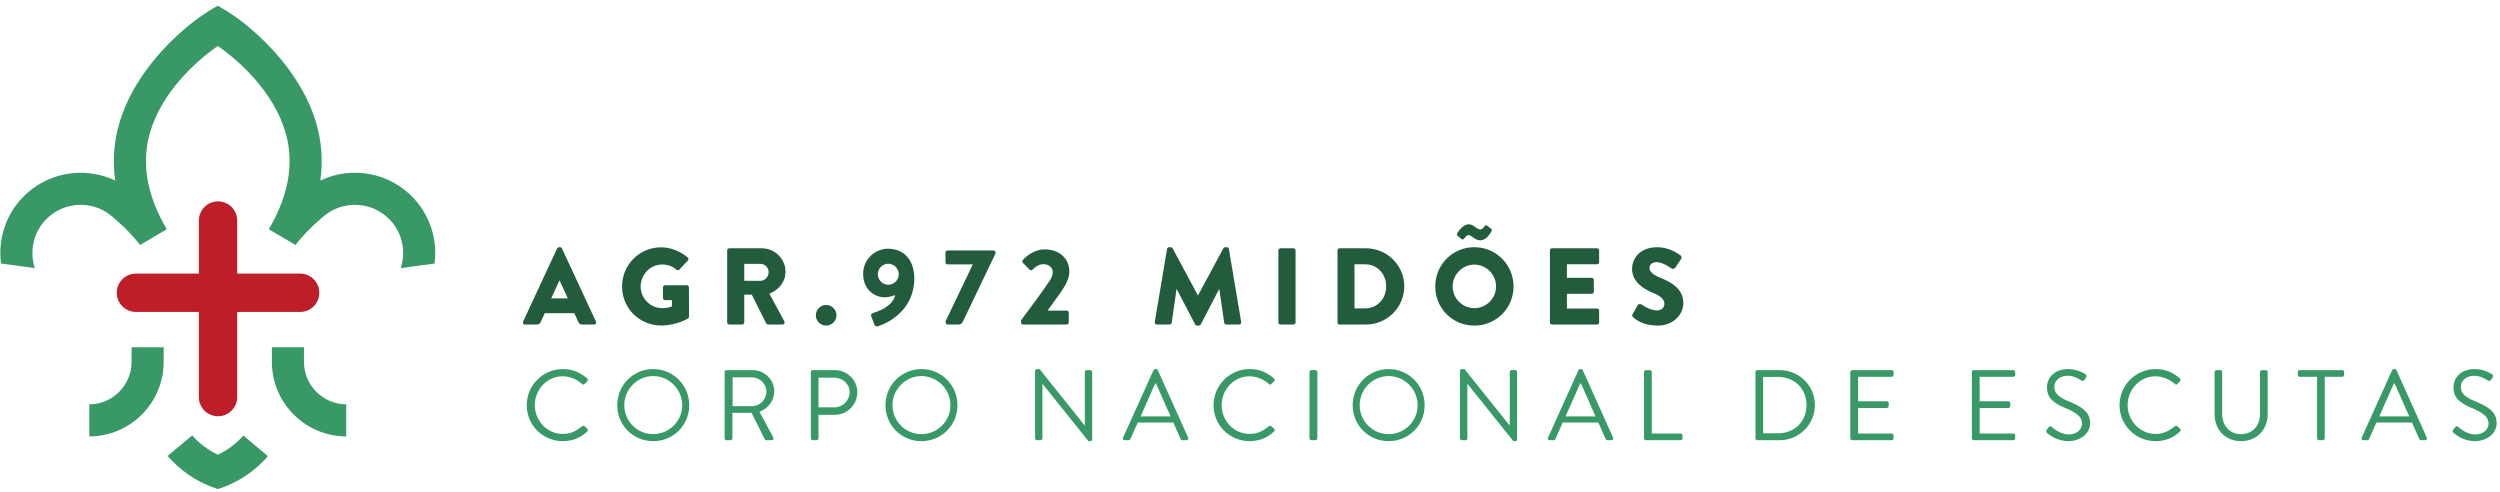 <svg xmlns="http://www.w3.org/2000/svg" width="391" height="77" viewBox="0 0 391 77" fill="none"><path d="M34.099 31.494C32.444 31.494 31.106 32.837 31.106 34.487V42.79H21.256C19.601 42.79 18.262 44.134 18.262 45.789C18.262 47.443 19.601 48.786 21.256 48.786H31.106V62.108C31.106 63.758 32.444 65.102 34.099 65.102C35.754 65.102 37.098 63.758 37.098 62.108V48.786H46.944C48.598 48.786 49.937 47.443 49.937 45.789C49.937 44.134 48.598 42.79 46.944 42.79H37.098V34.487C37.098 32.837 35.754 31.494 34.099 31.494Z" fill="#BD1E28"></path><path d="M64.775 31.086C60.955 26.92 54.955 25.922 50.102 28.233C50.531 25.173 50.319 22.151 49.441 19.199C46.88 10.583 39.408 4.189 35.558 1.782C34.96 1.407 34.452 1.112 34.062 0.896C33.671 1.112 33.163 1.407 32.565 1.782C28.715 4.189 21.243 10.583 18.682 19.199C17.801 22.151 17.588 25.173 18.021 28.233C13.168 25.922 7.168 26.92 3.348 31.086C0.74 33.926 -0.307 37.66 0.158 41.215L5.447 41.934C4.624 39.427 5.139 36.558 7.048 34.479C8.537 32.857 10.57 32.034 12.616 32.034C14.437 32.034 16.266 32.687 17.713 34.013C17.713 34.013 19.051 35.14 20.028 36.155C20.565 36.703 21.609 37.884 21.904 38.317L26.083 35.856C25.729 35.256 25.409 34.663 25.114 34.072C22.781 29.402 22.229 24.9 23.485 20.654C25.326 14.421 30.635 9.549 34.062 7.199C37.488 9.549 42.797 14.421 44.639 20.654C45.891 24.9 45.338 29.402 43.009 34.072C42.714 34.663 42.394 35.256 42.041 35.856L46.219 38.317C46.51 37.884 47.559 36.703 48.091 36.155C49.072 35.14 50.41 34.013 50.41 34.013C51.858 32.687 53.686 32.034 55.508 32.034C57.553 32.034 59.586 32.857 61.075 34.479C62.984 36.558 63.495 39.427 62.676 41.934L67.965 41.215C68.426 37.66 67.379 33.926 64.775 31.086Z" fill="#389966"></path><path d="M20.578 54.308V56.599C20.578 60.25 17.618 63.223 13.967 63.243V68.262C20.382 68.24 25.597 63.019 25.597 56.599V54.308H20.578Z" fill="#389966"></path><path d="M47.54 54.308V56.599C47.54 60.25 50.505 63.223 54.151 63.243V68.262C47.736 68.24 42.522 63.019 42.522 56.599V54.308H47.54Z" fill="#389966"></path><path d="M38.058 68.124C36.957 69.376 35.601 70.399 34.075 71.114C32.536 70.395 31.173 69.359 30.067 68.096L26.217 71.314C26.446 71.575 26.679 71.833 26.924 72.083C28.882 74.092 31.331 75.63 34.075 76.487C36.819 75.63 39.264 74.092 41.226 72.083C41.459 71.841 41.688 71.597 41.908 71.342L38.058 68.124Z" fill="#389966"></path><path d="M82.381 63.376C82.381 66.519 84.909 68.997 88.035 68.997C89.433 68.997 90.779 68.515 91.844 67.484C91.961 67.368 91.977 67.152 91.861 67.069L91.394 66.636C91.295 66.569 91.178 66.552 91.012 66.685C90.181 67.318 89.383 67.867 88.018 67.867C85.54 67.867 83.644 65.771 83.644 63.359C83.644 60.931 85.54 58.852 88.018 58.852C89.082 58.852 90.197 59.319 91.012 60.033C91.178 60.183 91.295 60.2 91.428 60.05L91.844 59.618C91.977 59.501 91.961 59.301 91.828 59.185C90.763 58.27 89.615 57.722 88.035 57.722C84.909 57.722 82.381 60.25 82.381 63.376Z" fill="#389966"></path><path d="M96.537 63.376C96.537 66.519 99.032 68.997 102.159 68.997C105.303 68.997 107.797 66.519 107.797 63.376C107.797 60.25 105.303 57.722 102.159 57.722C99.032 57.722 96.537 60.25 96.537 63.376ZM97.636 63.376C97.636 60.881 99.664 58.819 102.159 58.819C104.653 58.819 106.699 60.881 106.699 63.376C106.699 65.871 104.653 67.9 102.159 67.9C99.664 67.9 97.636 65.871 97.636 63.376Z" fill="#389966"></path><path d="M113.332 68.548C113.332 68.715 113.465 68.848 113.631 68.848H114.246C114.396 68.848 114.545 68.715 114.545 68.548V64.557H117.54L119.618 68.715C119.651 68.765 119.719 68.848 119.868 68.848H120.666C120.932 68.848 121.049 68.598 120.932 68.399L118.787 64.407C120.151 63.858 121.099 62.661 121.099 61.214C121.099 59.352 119.568 57.888 117.689 57.888H113.631C113.465 57.888 113.332 58.021 113.332 58.17V68.548ZM114.58 63.526V59.018H117.606C118.82 59.018 119.868 60.05 119.868 61.23C119.868 62.512 118.82 63.526 117.606 63.526H114.58Z" fill="#389966"></path><path d="M126.816 68.548C126.816 68.715 126.949 68.848 127.115 68.848H127.714C127.864 68.848 128.014 68.715 128.014 68.548V64.873H130.591C132.504 64.873 134.084 63.293 134.084 61.347C134.084 59.452 132.504 57.888 130.575 57.888H127.115C126.949 57.888 126.816 58.021 126.816 58.17V68.548ZM128.014 63.709V59.068H130.492C131.789 59.068 132.887 60.05 132.887 61.314C132.887 62.661 131.789 63.709 130.492 63.709H128.014Z" fill="#389966"></path><path d="M138.486 63.376C138.486 66.519 140.981 68.997 144.109 68.997C147.252 68.997 149.747 66.519 149.747 63.376C149.747 60.25 147.252 57.722 144.109 57.722C140.981 57.722 138.486 60.25 138.486 63.376ZM139.585 63.376C139.585 60.881 141.614 58.819 144.109 58.819C146.602 58.819 148.648 60.881 148.648 63.376C148.648 65.871 146.602 67.9 144.109 67.9C141.614 67.9 139.585 65.871 139.585 63.376Z" fill="#389966"></path><path d="M161.887 68.548C161.887 68.715 162.036 68.848 162.186 68.848H162.735C162.901 68.848 163.034 68.715 163.034 68.548V60.033H163.051L170.236 68.997H170.518C170.684 68.997 170.817 68.881 170.817 68.715V58.17C170.817 58.021 170.684 57.888 170.518 57.888H169.97C169.803 57.888 169.67 58.021 169.67 58.17V66.536C169.654 66.536 169.654 66.536 169.637 66.536L162.585 57.722H162.186C162.036 57.722 161.887 57.855 161.887 58.004V68.548Z" fill="#389966"></path><path d="M175.913 68.848H176.528C176.677 68.848 176.761 68.748 176.794 68.681L177.942 66.087H183.513L184.66 68.681C184.694 68.748 184.793 68.848 184.927 68.848H185.559C185.792 68.848 185.925 68.648 185.825 68.449L181.085 57.904C181.052 57.805 180.969 57.722 180.819 57.722H180.669C180.536 57.722 180.453 57.805 180.403 57.904L175.647 68.449C175.547 68.648 175.68 68.848 175.913 68.848ZM178.391 65.123L180.669 59.984H180.802C181.567 61.697 182.316 63.409 183.081 65.123H178.391Z" fill="#389966"></path><path d="M189.801 63.376C189.801 66.519 192.328 68.997 195.455 68.997C196.851 68.997 198.199 68.515 199.263 67.484C199.381 67.368 199.396 67.152 199.28 67.069L198.814 66.636C198.714 66.569 198.598 66.552 198.432 66.685C197.601 67.318 196.802 67.867 195.438 67.867C192.96 67.867 191.064 65.771 191.064 63.359C191.064 60.931 192.96 58.852 195.438 58.852C196.502 58.852 197.617 59.319 198.432 60.033C198.598 60.183 198.714 60.2 198.848 60.05L199.263 59.618C199.396 59.501 199.381 59.301 199.246 59.185C198.182 58.27 197.035 57.722 195.455 57.722C192.328 57.722 189.801 60.25 189.801 63.376Z" fill="#389966"></path><path d="M204.805 68.548C204.805 68.715 204.955 68.848 205.104 68.848H205.736C205.886 68.848 206.035 68.715 206.035 68.548V58.17C206.035 58.021 205.886 57.888 205.736 57.888H205.104C204.955 57.888 204.805 58.021 204.805 58.17V68.548Z" fill="#389966"></path><path d="M211.557 63.376C211.557 66.519 214.052 68.997 217.178 68.997C220.321 68.997 222.816 66.519 222.816 63.376C222.816 60.25 220.321 57.722 217.178 57.722C214.052 57.722 211.557 60.25 211.557 63.376ZM212.654 63.376C212.654 60.881 214.683 58.819 217.178 58.819C219.673 58.819 221.719 60.881 221.719 63.376C221.719 65.871 219.673 67.9 217.178 67.9C214.683 67.9 212.654 65.871 212.654 63.376Z" fill="#389966"></path><path d="M228.346 68.548C228.346 68.715 228.496 68.848 228.646 68.848H229.194C229.36 68.848 229.493 68.715 229.493 68.548V60.033H229.51L236.695 68.997H236.978C237.144 68.997 237.277 68.881 237.277 68.715V58.17C237.277 58.021 237.144 57.888 236.978 57.888H236.429C236.263 57.888 236.13 58.021 236.13 58.17V66.536C236.113 66.536 236.113 66.536 236.097 66.536L229.045 57.722H228.646C228.496 57.722 228.346 57.855 228.346 58.004V68.548Z" fill="#389966"></path><path d="M242.376 68.848H242.991C243.141 68.848 243.224 68.748 243.257 68.681L244.405 66.087H249.977L251.124 68.681C251.157 68.748 251.257 68.848 251.39 68.848H252.023C252.255 68.848 252.388 68.648 252.289 68.449L247.548 57.904C247.515 57.805 247.432 57.722 247.282 57.722H247.133C247 57.722 246.917 57.805 246.867 57.904L242.11 68.449C242.01 68.648 242.143 68.848 242.376 68.848ZM244.854 65.123L247.133 59.984H247.266C248.031 61.697 248.779 63.409 249.544 65.123H244.854Z" fill="#389966"></path><path d="M257.125 68.548C257.125 68.715 257.257 68.848 257.424 68.848H262.845C263.012 68.848 263.145 68.715 263.145 68.548V68.1C263.145 67.933 263.012 67.8 262.845 67.8H258.338V58.17C258.338 58.021 258.189 57.888 258.039 57.888H257.424C257.257 57.888 257.125 58.021 257.125 58.17V68.548Z" fill="#389966"></path><path d="M274.557 68.548C274.557 68.715 274.69 68.848 274.84 68.848H278.349C281.376 68.848 283.854 66.386 283.854 63.343C283.854 60.333 281.376 57.888 278.349 57.888H274.84C274.69 57.888 274.557 58.021 274.557 58.17V68.548ZM275.754 67.767V58.952H278.1C280.661 58.952 282.54 60.782 282.54 63.343C282.54 65.937 280.661 67.767 278.1 67.767H275.754Z" fill="#389966"></path><path d="M289.389 68.548C289.389 68.715 289.522 68.848 289.688 68.848H295.858C296.024 68.848 296.157 68.715 296.157 68.548V68.1C296.157 67.933 296.024 67.8 295.858 67.8H290.603V63.808H295.093C295.243 63.808 295.393 63.675 295.393 63.509V63.044C295.393 62.894 295.243 62.761 295.093 62.761H290.603V58.935H295.858C296.024 58.935 296.157 58.786 296.157 58.636V58.17C296.157 58.021 296.024 57.888 295.858 57.888H289.688C289.522 57.888 289.389 58.021 289.389 58.17V68.548Z" fill="#389966"></path><path d="M308.406 68.548C308.406 68.715 308.539 68.848 308.705 68.848H314.876C315.043 68.848 315.176 68.715 315.176 68.548V68.1C315.176 67.933 315.043 67.8 314.876 67.8H309.621V63.808H314.112C314.261 63.808 314.411 63.675 314.411 63.509V63.044C314.411 62.894 314.261 62.761 314.112 62.761H309.621V58.935H314.876C315.043 58.935 315.176 58.786 315.176 58.636V58.17C315.176 58.021 315.043 57.888 314.876 57.888H308.705C308.539 57.888 308.406 58.021 308.406 58.17V68.548Z" fill="#389966"></path><path d="M320.193 67.734C320.41 67.917 321.657 68.997 323.504 68.997C325.333 68.997 326.896 67.817 326.896 66.187C326.896 64.374 325.532 63.576 323.404 62.711C322.09 62.162 321.292 61.546 321.292 60.499C321.292 59.834 321.79 58.769 323.454 58.769C324.418 58.769 325.399 59.435 325.515 59.501C325.766 59.634 325.915 59.568 326.065 59.352C326.115 59.252 326.181 59.151 326.248 59.052C326.431 58.752 326.248 58.569 326.148 58.52C326.148 58.52 325.017 57.722 323.471 57.722C320.976 57.722 320.144 59.452 320.144 60.516C320.144 62.295 321.175 63.01 322.888 63.758C324.701 64.508 325.632 65.156 325.632 66.237C325.632 67.152 324.801 67.95 323.537 67.95C322.14 67.95 320.992 66.853 320.893 66.769C320.677 66.569 320.493 66.702 320.343 66.903C320.26 67.001 320.177 67.102 320.11 67.202C319.911 67.501 320.077 67.634 320.193 67.734Z" fill="#389966"></path><path d="M331.496 63.376C331.496 66.519 334.024 68.997 337.15 68.997C338.548 68.997 339.894 68.515 340.959 67.484C341.076 67.368 341.092 67.152 340.976 67.069L340.51 66.636C340.411 66.569 340.293 66.552 340.127 66.685C339.296 67.318 338.498 67.867 337.133 67.867C334.655 67.867 332.76 65.771 332.76 63.359C332.76 60.931 334.655 58.852 337.133 58.852C338.198 58.852 339.312 59.319 340.127 60.033C340.293 60.183 340.411 60.2 340.544 60.05L340.959 59.618C341.092 59.501 341.076 59.301 340.943 59.185C339.878 58.27 338.73 57.722 337.15 57.722C334.024 57.722 331.496 60.25 331.496 63.376Z" fill="#389966"></path><path d="M346.363 64.807C346.363 67.185 348.027 68.997 350.488 68.997C352.966 68.997 354.663 67.185 354.663 64.807V58.17C354.663 58.021 354.514 57.888 354.363 57.888H353.764C353.598 57.888 353.465 58.021 353.465 58.17V64.74C353.465 66.536 352.335 67.9 350.488 67.9C348.659 67.9 347.545 66.503 347.545 64.707V58.17C347.545 58.021 347.428 57.888 347.245 57.888H346.663C346.496 57.888 346.363 58.021 346.363 58.17V64.807Z" fill="#389966"></path><path d="M362.391 68.548C362.391 68.715 362.541 68.848 362.69 68.848H363.289C363.438 68.848 363.588 68.715 363.588 68.548V58.935H366.316C366.483 58.935 366.616 58.786 366.616 58.636V58.17C366.616 58.021 366.483 57.888 366.316 57.888H359.663C359.497 57.888 359.381 58.021 359.381 58.17V58.636C359.381 58.786 359.497 58.935 359.663 58.935H362.391V68.548Z" fill="#389966"></path><path d="M369.64 68.848H370.255C370.404 68.848 370.487 68.748 370.521 68.681L371.668 66.087H377.24L378.387 68.681C378.421 68.748 378.52 68.848 378.653 68.848H379.285C379.518 68.848 379.652 68.648 379.551 68.449L374.812 57.904C374.779 57.805 374.696 57.722 374.546 57.722H374.395C374.262 57.722 374.179 57.805 374.129 57.904L369.374 68.449C369.273 68.648 369.407 68.848 369.64 68.848ZM372.118 65.123L374.395 59.984H374.528C375.294 61.697 376.042 63.409 376.807 65.123H372.118Z" fill="#389966"></path><path d="M383.772 67.734C383.988 67.917 385.236 68.997 387.081 68.997C388.911 68.997 390.475 67.817 390.475 66.187C390.475 64.374 389.111 63.576 386.982 62.711C385.668 62.162 384.87 61.546 384.87 60.499C384.87 59.834 385.369 58.769 387.031 58.769C387.997 58.769 388.977 59.435 389.094 59.501C389.343 59.634 389.493 59.568 389.643 59.352C389.692 59.252 389.76 59.151 389.826 59.052C390.009 58.752 389.826 58.569 389.727 58.52C389.727 58.52 388.595 57.722 387.048 57.722C384.553 57.722 383.722 59.452 383.722 60.516C383.722 62.295 384.754 63.01 386.466 63.758C388.279 64.508 389.21 65.156 389.21 66.237C389.21 67.152 388.379 67.95 387.114 67.95C385.718 67.95 384.57 66.853 384.47 66.769C384.254 66.569 384.071 66.702 383.921 66.903C383.838 67.001 383.755 67.102 383.689 67.202C383.489 67.501 383.655 67.634 383.772 67.734Z" fill="#389966"></path><path d="M82.094 50.753H83.969C84.31 50.753 84.497 50.549 84.58 50.346L85.195 48.982H89.828L90.439 50.324C90.592 50.649 90.729 50.753 91.037 50.753H92.925C93.183 50.753 93.32 50.533 93.216 50.308L87.885 38.849C87.836 38.745 87.715 38.661 87.594 38.661H87.424C87.307 38.661 87.187 38.745 87.137 38.849L81.806 50.308C81.703 50.533 81.84 50.753 82.094 50.753ZM86.214 46.666L87.494 43.855H87.511L88.805 46.666H86.214ZM97.29 44.807C97.29 48.217 100.014 50.907 103.403 50.907C105.872 50.907 107.627 49.796 107.627 49.796C107.698 49.746 107.764 49.61 107.764 49.526L107.748 44.945C107.748 44.774 107.611 44.62 107.439 44.62H104.018C103.831 44.62 103.694 44.757 103.694 44.945V46.633C103.694 46.803 103.831 46.936 104.018 46.936H105.09V47.925C104.579 48.13 104.068 48.196 103.573 48.196C101.719 48.196 100.201 46.666 100.201 44.807C100.201 42.936 101.702 41.368 103.556 41.368C104.392 41.368 105.14 41.589 105.789 42.188C105.927 42.288 106.113 42.288 106.25 42.167L107.594 40.737C107.731 40.6 107.714 40.395 107.561 40.279C106.4 39.273 104.837 38.678 103.406 38.678C100.014 38.678 97.29 41.402 97.29 44.807ZM113.731 50.429C113.731 50.599 113.868 50.753 114.055 50.753H116.08C116.251 50.753 116.404 50.599 116.404 50.429V46.088H117.581L119.843 50.599C119.876 50.666 119.98 50.753 120.118 50.753H122.384C122.67 50.753 122.79 50.479 122.67 50.258L120.338 45.934C121.817 45.335 122.857 44.075 122.857 42.508C122.857 40.483 121.189 38.832 119.145 38.832H114.055C113.868 38.832 113.731 38.986 113.731 39.152V50.429ZM116.404 43.922V41.265H118.924C119.623 41.265 120.217 41.847 120.217 42.562C120.217 43.277 119.623 43.922 118.924 43.922H116.404ZM127.597 49.323C127.597 50.191 128.33 50.923 129.198 50.923C130.084 50.923 130.832 50.191 130.832 49.323C130.832 48.437 130.084 47.689 129.198 47.689C128.33 47.689 127.597 48.437 127.597 49.323ZM136.254 49.439L136.749 50.753C136.832 50.989 137.019 51.094 137.277 51.024C138.844 50.566 142.998 48.537 142.998 43.531C142.998 40.873 141.535 38.899 138.894 38.899C136.765 38.899 134.994 40.653 134.994 42.799C134.994 45.318 136.782 46.496 138.383 46.496C138.844 46.496 139.559 46.341 140 46.154C139.642 47.909 137.377 48.69 136.579 48.948C136.237 49.048 136.187 49.235 136.254 49.439ZM138.928 44.537C138.025 44.537 137.293 43.789 137.293 42.886C137.293 42.001 138.025 41.248 138.928 41.248C139.829 41.248 140.562 42.001 140.562 42.886C140.562 43.789 139.829 44.537 138.928 44.537ZM147.891 50.429C147.891 50.616 148.046 50.753 148.233 50.753H149.917C150.175 50.753 150.412 50.682 150.615 50.258L155.708 39.614V39.494C155.708 39.322 155.555 39.173 155.384 39.173H148.196C148.024 39.173 147.875 39.322 147.875 39.494V41.028C147.875 41.198 148.024 41.352 148.196 41.352H152.149L147.891 50.241V50.429ZM159.696 50.429C159.696 50.599 159.833 50.753 160.02 50.753H166.835C167.005 50.753 167.155 50.599 167.155 50.429V48.895C167.155 48.723 167.005 48.574 166.835 48.574H163.837C164.636 47.447 166.032 45.626 166.577 44.657C166.985 43.855 167.242 43.344 167.242 42.441C167.242 40.55 165.812 39.003 163.375 39.003C161.351 39.003 159.97 40.67 159.97 40.67C159.85 40.807 159.866 41.011 159.987 41.115L161.026 42.167C161.164 42.304 161.368 42.304 161.504 42.167C161.825 41.809 162.457 41.318 163.155 41.318C164.108 41.318 164.652 41.896 164.652 42.545C164.652 43.019 164.431 43.497 164.211 43.839C163.205 45.373 160.686 48.795 159.696 50.088V50.429ZM180.602 50.379C180.569 50.599 180.722 50.753 180.927 50.753H182.934C183.104 50.753 183.242 50.616 183.259 50.479L184.007 45.218H184.04L186.921 50.736C186.971 50.836 187.109 50.923 187.209 50.923H187.516C187.599 50.923 187.754 50.836 187.807 50.736L190.668 45.218H190.701L191.466 50.479C191.487 50.616 191.637 50.753 191.791 50.753H193.799C194.007 50.753 194.156 50.599 194.123 50.379L192.198 38.932C192.182 38.779 192.027 38.661 191.894 38.661H191.62C191.537 38.661 191.383 38.728 191.333 38.832L187.379 46.188H187.346L183.396 38.832C183.342 38.728 183.192 38.661 183.104 38.661H182.835C182.698 38.661 182.543 38.779 182.526 38.932L180.602 50.379ZM199.936 50.429C199.936 50.599 200.089 50.753 200.261 50.753H202.302C202.472 50.753 202.626 50.599 202.626 50.429V39.152C202.626 38.986 202.472 38.832 202.302 38.832H200.261C200.089 38.832 199.936 38.986 199.936 39.152V50.429ZM209.187 50.429C209.187 50.599 209.324 50.753 209.494 50.753H213.649C216.938 50.753 219.628 48.079 219.628 44.774C219.628 41.506 216.938 38.832 213.649 38.832H209.494C209.324 38.832 209.187 38.986 209.187 39.152V50.429ZM211.844 48.234V41.335H213.483C215.403 41.335 216.801 42.849 216.801 44.774C216.801 46.716 215.403 48.234 213.483 48.234H211.844ZM224.472 44.807C224.472 48.217 227.179 50.923 230.584 50.923C233.989 50.923 236.717 48.217 236.717 44.807C236.717 41.402 233.989 38.661 230.584 38.661C227.179 38.661 224.472 41.402 224.472 44.807ZM227.195 44.807C227.195 42.936 228.729 41.385 230.584 41.385C232.459 41.385 233.989 42.936 233.989 44.807C233.989 46.666 232.459 48.196 230.584 48.196C228.729 48.196 227.195 46.666 227.195 44.807ZM228.592 37.385C228.745 37.485 228.863 37.468 228.966 37.365C229.12 37.194 229.34 36.77 229.648 36.77C230.226 36.77 230.634 37.585 231.519 37.585C232.421 37.585 233.053 36.55 233.223 36.259C233.361 36.055 233.345 35.867 233.207 35.764L232.625 35.324C232.455 35.169 232.285 35.219 232.201 35.356C232.08 35.544 231.827 35.884 231.552 35.884C230.891 35.884 230.534 35.082 229.715 35.082C228.795 35.082 228.064 36.209 227.894 36.512C227.84 36.633 227.873 36.82 227.993 36.907L228.592 37.385ZM242.408 50.429C242.408 50.599 242.546 50.753 242.733 50.753H249.78C249.968 50.753 250.105 50.599 250.105 50.429V48.574C250.105 48.404 249.968 48.25 249.78 48.25H245.065V45.951H248.949C249.119 45.951 249.273 45.813 249.273 45.626V43.772C249.273 43.601 249.119 43.447 248.949 43.447H245.065V41.335H249.78C249.968 41.335 250.105 41.182 250.105 41.011V39.152C250.105 38.986 249.968 38.832 249.78 38.832H242.733C242.546 38.832 242.408 38.986 242.408 39.152V50.429ZM255.423 49.61C255.818 50.005 257.04 50.923 259.256 50.923C261.759 50.923 263.277 49.152 263.277 47.397C263.277 45.082 261.164 44.042 259.834 43.514C258.492 42.969 257.98 42.491 257.98 41.863C257.98 41.402 258.437 40.995 259.053 40.995C260.093 40.995 261.336 41.93 261.485 42.018C261.639 42.134 261.947 41.98 262.067 41.793L262.936 40.483C263.003 40.362 263.036 40.059 262.832 39.939C262.32 39.564 260.957 38.661 259.186 38.661C256.566 38.661 255.253 40.362 255.253 42.051C255.253 44.092 257.094 45.235 258.558 45.813C259.714 46.275 260.313 46.819 260.313 47.534C260.313 48.13 259.818 48.553 259.136 48.553C258.013 48.553 256.786 47.651 256.72 47.617C256.599 47.534 256.276 47.502 256.138 47.722L255.34 49.135C255.203 49.373 255.253 49.439 255.423 49.61Z" fill="#235C3D"></path></svg>